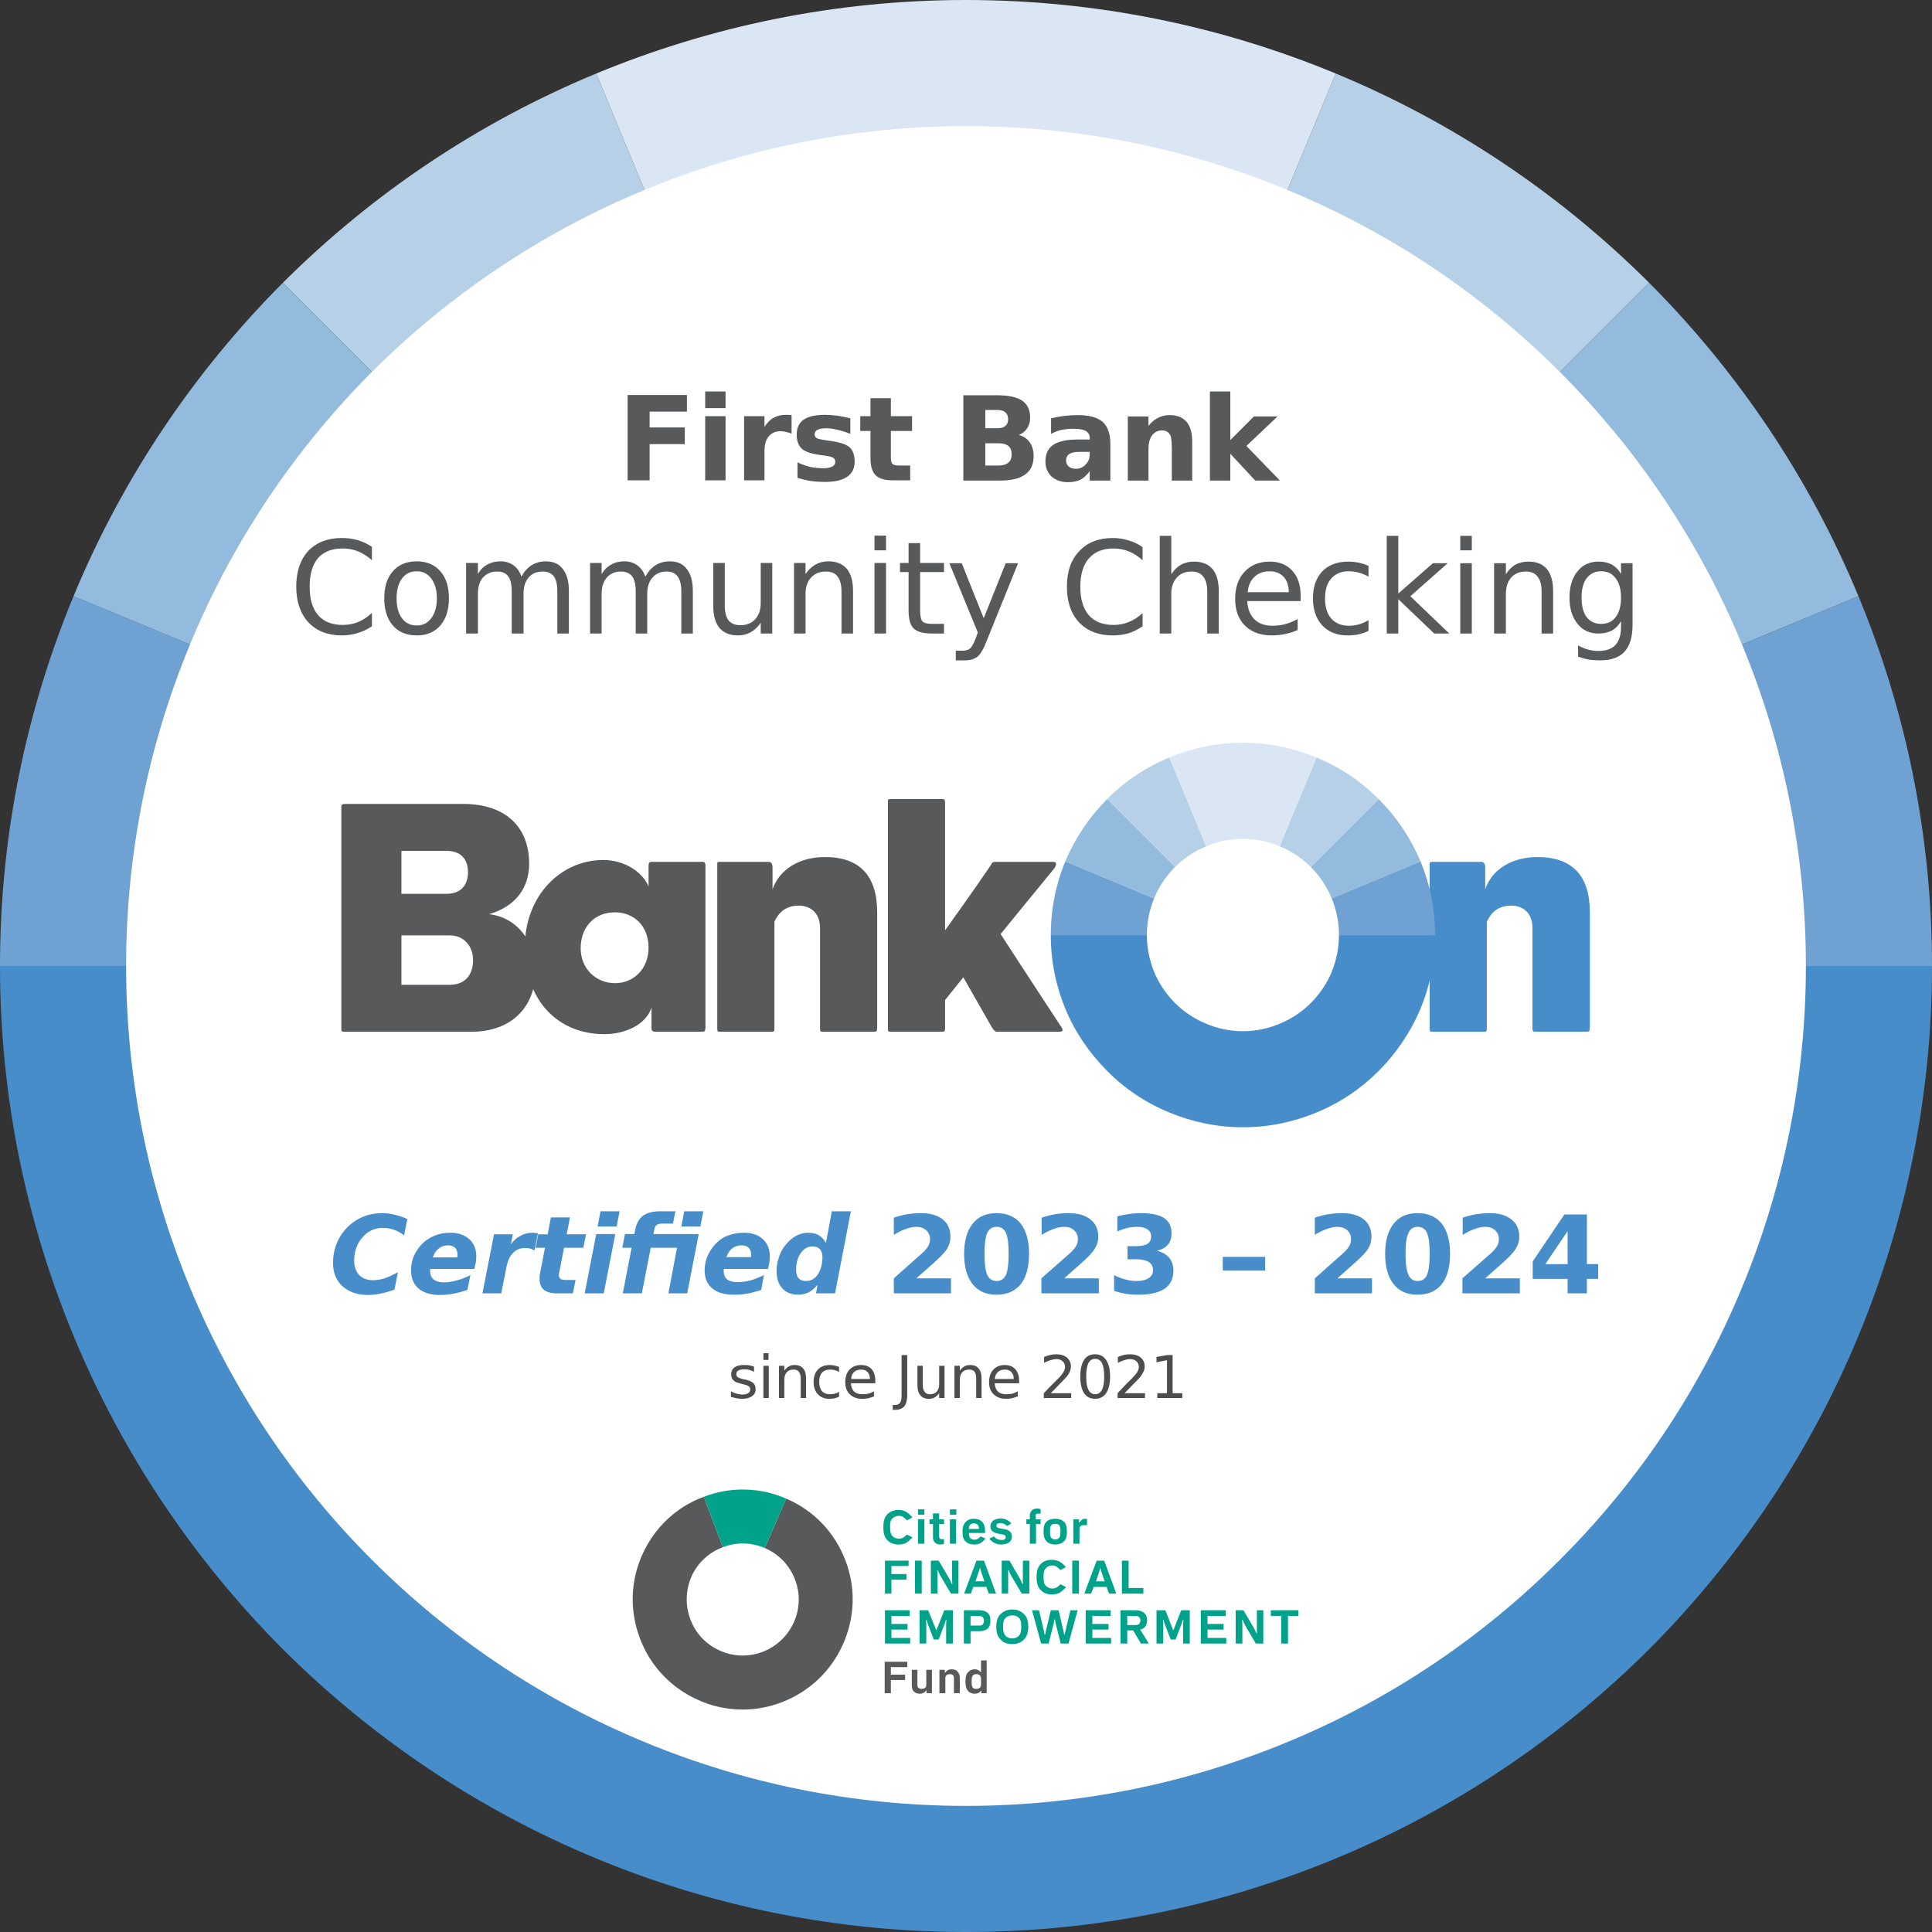 <svg version="1.2" xmlns="http://www.w3.org/2000/svg" viewBox="0 0 720 720" width="720" height="720">
	<rect x="0" y="0" width="720" height="720" fill="#333333" stroke="none"/>
	<title>First Bank-Community Checking 2023 - 2024 (2) 1-ai</title>
	<style>
		.s0 { fill: #6fa2d2 } 
		.s1 { fill: #b5d0e7 } 
		.s2 { fill: #92bbde } 
		.s3 { fill: #478dc9 } 
		.s4 { fill: #dae6f3 } 
		.s5 { fill: #ffffff } 
		.s6 { fill: #58595b } 
		.s7 { fill: #00a289 } 
		.s8 { fill: #4d4d4d } 
	</style>
	<g id="Layer 1">
	</g>
	<g id="Artwork">
		<g id="&lt;Group&gt;">
			<path id="&lt;Path&gt;" class="s0" d="m193.7 291.1l-166.3-68.9c-17.6 42.5-27.4 89-27.4 137.8h180c0-24.4 4.9-47.7 13.7-68.9z"/>
			<path id="&lt;Path&gt;" class="s1" d="m291.1 193.7l-68.9-166.3c-44 18.2-83.6 44.9-116.8 78l127.3 127.3c16.6-16.6 36.4-29.9 58.4-39z"/>
			<path id="&lt;Path&gt;" class="s2" d="m232.7 232.7l-127.3-127.3c-33.1 33.2-59.8 72.8-78 116.8l166.3 68.9c9.1-22 22.4-41.8 39-58.4z"/>
			<path id="&lt;Path&gt;" class="s3" d="m540 360c0 24.4-4.9 47.7-13.7 68.9-9.1 22-22.4 41.8-39 58.4-16.6 16.6-36.4 29.9-58.4 39-21.2 8.8-44.5 13.7-68.9 13.7-24.4 0-47.7-4.9-68.9-13.7-22-9.1-41.8-22.4-58.4-39-16.6-16.6-29.9-36.4-39-58.4-8.8-21.2-13.7-44.5-13.7-68.9h-180c0 48.8 9.8 95.3 27.4 137.8 18.2 44 44.9 83.6 78 116.8 33.2 33.1 72.8 59.8 116.8 78 42.5 17.6 89 27.4 137.8 27.4 48.8 0 95.3-9.8 137.8-27.4 44-18.2 83.6-44.9 116.8-78 33.1-33.2 59.8-72.8 78-116.8 17.6-42.5 27.4-89 27.4-137.8z"/>
			<path id="&lt;Path&gt;" class="s2" d="m526.3 291.1l166.3-68.9c-18.2-44-44.9-83.6-78-116.8l-127.3 127.3c16.6 16.6 29.9 36.4 39 58.4z"/>
			<path id="&lt;Path&gt;" class="s0" d="m540 360h180c0-48.8-9.8-95.3-27.4-137.8l-166.3 68.9c8.8 21.2 13.7 44.5 13.7 68.9z"/>
			<path id="&lt;Path&gt;" class="s1" d="m487.3 232.7l127.3-127.3c-33.2-33.1-72.8-59.8-116.8-78l-68.9 166.3c22 9.1 41.8 22.4 58.4 39z"/>
			<path id="&lt;Path&gt;" class="s4" d="m360 0c-48.8 0-95.3 9.8-137.8 27.4l68.9 166.3c21.2-8.8 44.5-13.7 68.9-13.7 24.4 0 47.7 4.9 68.9 13.7l68.9-166.3c-42.5-17.6-89-27.4-137.8-27.4z"/>
		</g>
		<path id="&lt;Compound Path&gt;" class="s5" d="m649.2 240.2c-15.8-38.3-39-72.7-67.9-101.6-28.8-28.8-63.2-52-101.5-67.8-36.9-15.3-77.4-23.8-119.8-23.8-42.4 0-82.9 8.5-119.8 23.8-38.3 15.8-72.7 39-101.6 67.8-28.8 28.9-52 63.3-67.8 101.6-15.3 36.9-23.8 77.4-23.8 119.8 0 42.4 8.5 82.9 23.8 119.8 15.8 38.3 39 72.7 67.8 101.5 28.9 28.9 63.3 52.1 101.6 67.9 36.9 15.3 77.4 23.8 119.8 23.8 42.4 0 82.9-8.5 119.8-23.8 38.3-15.8 72.7-39 101.5-67.9 28.9-28.8 52.1-63.2 67.9-101.5 15.3-36.9 23.8-77.4 23.8-119.8 0-42.4-8.5-82.9-23.8-119.8z"/>
		<path id="First Bank  Community Checking" fill-rule="evenodd" class="s6" d="m233.9 179v-31.8h22.1v6.2h-13.9v5.9h13.1v6.2h-13.1v13.5zm28.9 0v-23.9h7.6v23.9zm0-26.9v-6.2h7.6v6.2zm32.2 2.6v6.9q-1-0.4-2-0.6-1-0.3-2-0.3-2.9 0-4.5 1.9-1.6 1.9-1.6 5.4v11h-7.6v-23.9h7.6v4q1.5-2.4 3.4-3.4 1.9-1.1 4.5-1.1 0.4 0 0.9 0 0.4 0 1.3 0.1zm21.9 1.2v5.8q-2.4-1-4.7-1.5-2.3-0.6-4.3-0.6-2.2 0-3.3 0.6-1 0.5-1 1.7 0 0.9 0.8 1.4 0.8 0.4 2.9 0.7l1.3 0.2q5.9 0.7 7.9 2.4 2 1.7 2 5.4 0 3.8-2.8 5.7-2.8 1.9-8.4 1.9-2.4 0-4.9-0.3-2.5-0.4-5.2-1.2v-5.8q2.3 1.1 4.7 1.7 2.4 0.5 4.9 0.5 2.2 0 3.3-0.6 1.2-0.6 1.2-1.8 0-1-0.8-1.5-0.8-0.5-3.1-0.8l-1.4-0.2q-5.1-0.6-7.1-2.3-2-1.8-2-5.3 0-3.8 2.6-5.6 2.6-1.8 7.9-1.8 2.1 0 4.5 0.3 2.3 0.3 5 1zm7.5-7.5h7.6v6.7h7.9v5.5h-7.9v10.1q0 1.7 0.7 2.3 0.7 0.5 2.6 0.5h3.9v5.5h-6.5q-4.5 0-6.4-1.9-1.9-1.9-1.9-6.4v-10.1h-3.8v-5.5h3.8zm55.3 13.7q2.6 0.7 4.1 2.8 1.4 2.1 1.4 5.1 0 4.6-3.1 6.8-3.1 2.3-9.5 2.3h-13.6v-31.8h12.3q6.7 0 9.6 2 3 2 3 6.4 0 2.3-1.1 3.9-1.1 1.7-3.1 2.5zm-12.5 11.4h4.9q2.4 0 3.7-1.1 1.2-1 1.2-3.1 0-2.1-1.2-3.1-1.3-1-3.7-1h-4.9zm0-13.9h4.6q1.9 0 2.9-0.9 1-0.8 1-2.5 0-1.6-1-2.5-1-0.9-2.9-0.9h-4.6zm46.6 5.9v13.6h-7.7v-3.5q-1.6 2.2-3.5 3.2-1.9 0.9-4.6 0.9-3.7 0-6.1-2.1-2.3-2.2-2.3-5.6 0-4.2 2.9-6.2 2.9-2 9.1-2h4.5v-0.6q0-1.8-1.5-2.6-1.4-0.8-4.4-0.8-2.5 0-4.6 0.4-2.1 0.5-3.9 1.5v-5.8q2.5-0.6 4.9-0.9 2.5-0.3 5-0.3 6.4 0 9.3 2.5 2.9 2.6 2.9 8.3zm-7.7 2.9h-4q-2.4 0-3.6 0.8-1.2 0.8-1.2 2.4 0 1.4 1 2.3 1 0.8 2.7 0.8 2.1 0 3.6-1.6 1.5-1.5 1.5-3.8zm38.2-3.8v14.5h-7.6v-11.1q0-3.1-0.2-4.3-0.1-1.2-0.5-1.7-0.4-0.8-1.2-1.2-0.7-0.4-1.7-0.4-2.4 0-3.8 1.9-1.3 1.8-1.3 5.1v11.7h-7.7v-23.9h7.7v3.5q1.7-2.1 3.6-3 2-1 4.3-1 4.1 0 6.3 2.5 2.1 2.5 2.1 7.4zm6.6 14.5v-33.2h7.6v18.1l8.8-8.8h8.8l-11.6 11 12.5 12.9h-9.2l-9.3-10v10zm-312.3 24.7v5q-2.4-2.2-5.1-3.3-2.7-1.1-5.8-1.1-6 0-9.2 3.6-3.1 3.7-3.1 10.6 0 6.9 3.1 10.6 3.2 3.7 9.2 3.7 3.1 0 5.8-1.1 2.7-1.1 5.1-3.4v5q-2.5 1.7-5.3 2.5-2.8 0.9-5.9 0.9-7.9 0-12.5-4.9-4.5-4.9-4.5-13.3 0-8.4 4.5-13.3 4.6-4.8 12.5-4.8 3.2 0 5.9 0.8 2.8 0.8 5.3 2.5zm16.7 5.4q5.6 0 8.8 3.7 3.2 3.6 3.2 10.1 0 6.4-3.2 10.1-3.2 3.7-8.8 3.7-5.7 0-8.9-3.7-3.2-3.7-3.2-10.1 0-6.5 3.2-10.1 3.2-3.7 8.9-3.7zm0 3.7q-3.5 0-5.5 2.7-2 2.7-2 7.4 0 4.7 2 7.4 2 2.7 5.5 2.7 3.4 0 5.4-2.7 2.1-2.7 2.1-7.4 0-4.7-2.1-7.4-2-2.7-5.4-2.7zm39 2q1.6-2.9 3.9-4.3 2.2-1.4 5.3-1.4 4.1 0 6.3 2.9 2.2 2.9 2.2 8.1v15.9h-4.3v-15.7q0-3.8-1.3-5.6-1.4-1.8-4.1-1.8-3.4 0-5.3 2.2-1.9 2.2-1.9 6.1v14.8h-4.4v-15.7q0-3.8-1.3-5.6-1.3-1.8-4.1-1.8-3.3 0-5.3 2.2-1.9 2.2-1.9 6.1v14.8h-4.4v-26.3h4.4v4.1q1.4-2.4 3.5-3.5 2.1-1.2 4.9-1.2 2.9 0 4.9 1.5 2 1.4 2.9 4.2zm46.2 0q1.6-2.9 3.9-4.3 2.2-1.4 5.3-1.4 4.1 0 6.3 2.9 2.2 2.9 2.2 8.1v15.9h-4.3v-15.7q0-3.8-1.4-5.6-1.3-1.8-4-1.8-3.4 0-5.3 2.2-2 2.2-2 6.1v14.8h-4.3v-15.7q0-3.8-1.3-5.6-1.4-1.8-4.2-1.8-3.3 0-5.2 2.2-2 2.2-2 6.1v14.8h-4.3v-26.3h4.3v4.1q1.5-2.4 3.6-3.5 2-1.2 4.9-1.2 2.8 0 4.8 1.5 2 1.4 3 4.2zm25.3 10.8v-15.9h4.3v15.8q0 3.7 1.4 5.6 1.5 1.8 4.4 1.8 3.5 0 5.5-2.2 2.1-2.2 2.1-6.1v-14.9h4.3v26.3h-4.3v-4q-1.6 2.3-3.7 3.5-2.1 1.2-4.8 1.2-4.5 0-6.9-2.8-2.3-2.9-2.3-8.3zm52.1-5.5v15.9h-4.3v-15.7q0-3.7-1.5-5.6-1.4-1.8-4.3-1.8-3.5 0-5.5 2.2-2.1 2.2-2.1 6.1v14.8h-4.3v-26.3h4.3v4.1q1.6-2.3 3.7-3.5 2.1-1.2 4.8-1.2 4.5 0 6.9 2.8 2.3 2.8 2.3 8.2zm8 15.9v-26.3h4.3v26.3zm0-31v-5.5h4.3v5.5zm12.7-2.7h4.3v7.4h8.9v3.4h-8.9v14.2q0 3.3 0.9 4.2 0.9 0.9 3.6 0.9h4.4v3.6h-4.4q-5 0-6.9-1.9-1.9-1.8-1.9-6.8v-14.2h-3.2v-3.4h3.2zm40.8 7.5l-11.6 28.7q-1.8 4.7-3.5 6.1-1.8 1.4-4.7 1.4h-3.4v-3.6h2.5q1.8 0 2.8-0.8 1-0.9 2.2-4l0.7-2-10.6-25.8h4.6l8.2 20.5 8.2-20.5zm46.4-6v4.9q-2.4-2.2-5.1-3.3-2.7-1.1-5.7-1.1-6 0-9.2 3.7-3.2 3.6-3.2 10.6 0 6.9 3.2 10.6 3.2 3.6 9.2 3.6 3 0 5.7-1.1 2.7-1.1 5.1-3.3v4.9q-2.5 1.7-5.2 2.6-2.8 0.8-5.9 0.8-7.9 0-12.5-4.8-4.6-4.9-4.6-13.3 0-8.5 4.6-13.3 4.6-4.9 12.5-4.9 3.1 0 5.9 0.9 2.8 0.8 5.2 2.5zm28.4 16.4v15.8h-4.3v-15.7q0-3.7-1.5-5.5-1.4-1.9-4.3-1.9-3.5 0-5.5 2.2-2.1 2.3-2.1 6.1v14.8h-4.3v-36.4h4.3v14.3q1.6-2.4 3.7-3.6 2.1-1.1 4.8-1.1 4.5 0 6.9 2.8 2.3 2.8 2.3 8.2zm30.5 1.6v2.1h-19.9q0.3 4.5 2.7 6.8 2.4 2.4 6.7 2.4 2.5 0 4.8-0.6 2.4-0.7 4.6-1.9v4.1q-2.3 1-4.7 1.5-2.4 0.5-5 0.5-6.2 0-9.9-3.6-3.7-3.7-3.7-9.9 0-6.5 3.5-10.2 3.5-3.8 9.4-3.8 5.3 0 8.4 3.4 3.1 3.4 3.1 9.2zm-19.7-1.2h15.3q0-3.6-1.9-5.7-2-2.1-5.2-2.1-3.6 0-5.7 2.1-2.2 2-2.5 5.7zm45-9.8v4q-1.8-1-3.6-1.5-1.9-0.5-3.7-0.5-4.2 0-6.6 2.7-2.3 2.6-2.3 7.4 0 4.8 2.3 7.5 2.4 2.7 6.6 2.7 1.8 0 3.7-0.5 1.8-0.5 3.6-1.6v4q-1.8 0.9-3.7 1.3-1.9 0.4-4.1 0.4-5.9 0-9.4-3.7-3.5-3.7-3.5-10.1 0-6.4 3.5-10.1 3.5-3.6 9.7-3.6 2 0 3.9 0.4 1.9 0.4 3.6 1.2zm6.8 25.2v-36.4h4.3v21.5l12.9-11.3h5.5l-13.9 12.3 14.5 13.9h-5.6l-13.4-12.8v12.8zm27.4 0v-26.2h4.3v26.2zm0-31v-5.4h4.3v5.4zm34.6 15.2v15.8h-4.3v-15.7q0-3.7-1.5-5.5-1.4-1.9-4.3-1.9-3.5 0-5.5 2.2-2 2.3-2 6.1v14.8h-4.4v-26.2h4.4v4.1q1.5-2.4 3.6-3.6 2.1-1.1 4.8-1.1 4.6 0 6.9 2.8 2.3 2.8 2.3 8.2zm29.6-10.4v23q0 6.7-3 10-3 3.2-9.1 3.2-2.3 0-4.3-0.3-2-0.4-3.9-1.1v-4.2q1.9 1.1 3.8 1.6 1.8 0.5 3.7 0.5 4.3 0 6.4-2.2 2.1-2.3 2.1-6.7v-2.2q-1.3 2.3-3.4 3.5-2.1 1.1-5 1.1-4.9 0-7.8-3.6-3-3.7-3-9.8 0-6.1 3-9.8 2.9-3.6 7.8-3.6 2.9 0 5 1.1 2.1 1.2 3.4 3.5v-4zm-4.3 12.8q0-4.7-2-7.2-1.9-2.6-5.4-2.6-3.4 0-5.4 2.6-1.9 2.5-1.9 7.2 0 4.7 1.9 7.3 2 2.5 5.4 2.5 3.5 0 5.4-2.5 2-2.6 2-7.3z"/>
		<g id="&lt;Group&gt;">
			<g id="&lt;Group&gt;">
				<path id="&lt;Compound Path&gt;" fill-rule="evenodd" class="s6" d="m175.7 384.5c-17.8 0-29.2 0-47.4 0-1 0-1.1-0.1-1.1-1.7 0-31.7 0-50.3 0-82 0-1 0.4-1.2 1.5-1.2 13.8 0 27.4 0 43.9 0 15.4 0 24.6 8.2 24.6 22.3 0 9.1-5.2 16-15 18.8 10.8 1.1 17.4 10.9 17.4 20.8 0 13.8-9 23-23.9 23zm-9.3-67.4h-16.8v16h16.8c5.1 0 8-3 8-8 0-5.2-2.9-8-8-8zm1.3 31.5h-18.1v18.4h18.1c5.2 0 8.6-3.3 8.6-9.2 0-5.4-3.6-9.2-8.6-9.2z"/>
				<path id="&lt;Compound Path&gt;" fill-rule="evenodd" class="s6" d="m261.9 384.5c-3.4 0-15.8 0-17.8 0-0.9 0-1.3-0.5-1.3-1.1v-7.9c-2.1 6.5-10 9.9-17.6 9.9-16.8 0-29.6-12-29.6-32.6 0-18.9 13.3-32.3 29.2-32.3 8.5 0 15 5 16.9 9.9v-7.7c0-1.1 0.3-1.5 1-1.5 7.2 0 12.2 0 19.3 0 0.6 0 0.9 0.5 0.9 1.2 0 24 0 37.3 0 60.4 0 1.4-0.4 1.7-1 1.7zm-32.7-44.5c-7.9 0-12.8 5.7-12.8 13.4 0 7.7 5.8 13 12.8 13 6.9 0 12.5-5.3 12.5-13.2 0-8.3-5.6-13.2-12.5-13.2z"/>
				<path id="&lt;Compound Path&gt;" class="s6" d="m325.7 384.5c-6.9 0-11.8 0-19 0-0.8 0-1.1 0-1.1-1.4v-37.3c0-5.6-3.6-8.3-7.9-8.3-5 0-7.6 2.7-9.1 6v39.6c0 1.2-0.2 1.4-0.9 1.4-6.6 0-12.4 0-19.4 0-0.9 0-1 0-1-1.7 0-23.1 0-36.9 0-60.1 0-1.5 0-1.5 0.8-1.5 6.8 0 11.8 0 18.5 0 0.8 0 1.3 0.8 1.3 2v8.2c2.6-7.4 9.9-12 19.6-12 13 0 19.4 7.1 19.4 20.6v42.6c0 1.8-0.2 1.9-1.2 1.9z"/>
				<path id="&lt;Compound Path&gt;" class="s6" d="m394.6 384.5c-10.2 0-14.8 0-22.8 0-0.9 0-1.3-0.3-2.2-1.7l-10.6-18.6-6.8 8.5v10.4c0 1.2-0.2 1.4-1 1.4-6.5 0-12.4 0-19.3 0-0.9 0-1 0-1-1.7 0-23.1 0-60.3 0-83.4 0-1.5 0-1.6 0.9-1.6 6.8 0 12.8 0 19.3 0 0.9 0 1.1 0.1 1.1 1.6v47.3c0 0 11.7-16.3 17.2-24.5 0.2-0.5 0.4-1 1.5-1 7.1 0 15.3 0 21.7 0 1.5 0 0.9 1.5 0.4 2.3-6.2 7.5-20.1 24.6-20.1 24.6 0 0 15.2 23.4 22.8 34.9 0.6 1.2 0.3 1.5-1.1 1.5z"/>
			</g>
			<g id="&lt;Group&gt;">
				<path id="&lt;Compound Path&gt;" class="s3" d="m591.2 384.5c-6.9 0-11.8 0-18.9 0-0.9 0-1.2 0-1.2-1.4v-37.3c0-5.6-3.6-8.3-7.8-8.3-5.1 0-7.7 2.7-9.2 6v39.6c0 1.2-0.1 1.4-0.9 1.4-6.6 0-12.4 0-19.4 0-0.9 0-1 0-1-1.7 0-23.1 0-36.9 0-60.1 0-1.5 0-1.5 0.9-1.5 6.7 0 11.8 0 18.4 0 0.9 0 1.4 0.8 1.4 2v8.2c2.5-7.4 9.9-12 19.5-12 13.1 0 19.5 7.1 19.5 20.6v42.6c0 1.8-0.3 1.9-1.3 1.9z"/>
			</g>
			<g id="&lt;Group&gt;">
				<path id="&lt;Path&gt;" class="s0" d="m430.1 334.8l-33.1-13.8c-3.5 8.5-5.4 17.7-5.4 27.5h35.8c0-4.9 1-9.5 2.7-13.7z"/>
				<path id="&lt;Path&gt;" class="s1" d="m449.5 315.4l-13.7-33.1c-8.8 3.6-16.7 8.9-23.2 15.5l25.3 25.3c3.3-3.3 7.2-5.9 11.6-7.7z"/>
				<path id="&lt;Path&gt;" class="s2" d="m437.9 323.1l-25.3-25.3c-6.6 6.6-11.9 14.5-15.6 23.2l33.1 13.8c1.8-4.4 4.5-8.4 7.8-11.7z"/>
				<path id="&lt;Path&gt;" class="s3" d="m499 348.5c0 4.8-1 9.4-2.7 13.7-1.8 4.3-4.5 8.3-7.8 11.6-3.3 3.3-7.2 5.9-11.6 7.7-4.2 1.8-8.9 2.8-13.7 2.8-4.9 0-9.5-1-13.7-2.8-4.4-1.8-8.3-4.4-11.6-7.7-3.3-3.3-6-7.3-7.8-11.6-1.7-4.3-2.7-8.9-2.7-13.7h-35.8c0 9.7 1.9 18.9 5.4 27.4 3.6 8.7 9 16.6 15.6 23.2 6.5 6.6 14.4 11.9 23.2 15.5 8.4 3.5 17.7 5.5 27.4 5.5 9.7 0 19-2 27.4-5.5 8.8-3.6 16.6-8.9 23.2-15.5 6.6-6.6 11.9-14.5 15.6-23.2 3.5-8.5 5.4-17.7 5.4-27.4z"/>
				<path id="&lt;Path&gt;" class="s2" d="m496.3 334.8l33.1-13.8c-3.7-8.7-9-16.6-15.6-23.2l-25.3 25.3c3.3 3.3 6 7.3 7.8 11.7z"/>
				<path id="&lt;Path&gt;" class="s0" d="m499 348.5h35.8c0-9.8-1.9-19-5.4-27.5l-33.1 13.8c1.7 4.2 2.7 8.8 2.7 13.7z"/>
				<path id="&lt;Path&gt;" class="s1" d="m488.5 323.1l25.3-25.3c-6.6-6.6-14.4-11.9-23.2-15.5l-13.7 33.1c4.4 1.8 8.3 4.4 11.6 7.7z"/>
				<path id="&lt;Path&gt;" class="s4" d="m463.2 276.8c-9.7 0-19 2-27.4 5.5l13.7 33.1c4.2-1.8 8.8-2.8 13.7-2.8 4.8 0 9.5 1 13.7 2.8l13.7-33.1c-8.4-3.5-17.7-5.5-27.4-5.5z"/>
			</g>
		</g>
		<g id="&lt;Group&gt;">
			<g id="&lt;Group&gt;">
				<g id="&lt;Group&gt;">
					<path id="&lt;Path&gt;" class="s6" d="m276.8 637.1c-5.8 0-11.5-1.2-16.9-3.7-9.9-4.5-17.6-12.6-21.4-22.8-3.9-10.2-3.6-21.4 0.9-31.3 4.5-10 12.6-17.7 22.9-21.5l7.1 18.8c-5.2 1.9-9.4 5.8-11.7 10.9-2.2 5.1-2.4 10.8-0.4 16 1.9 5.2 5.8 9.3 10.9 11.6 5.1 2.3 10.7 2.5 16 0.5 5.2-2 9.3-5.9 11.6-10.9 2.3-5.1 2.5-10.8 0.5-16-2-5.3-6-9.5-11.3-11.8l8-18.4c10.3 4.4 18.1 12.6 22.1 23.1 3.9 10.2 3.5 21.3-1 31.3-4.5 10-12.6 17.6-22.8 21.5-4.7 1.8-9.6 2.7-14.5 2.7z"/>
				</g>
				<g id="&lt;Group&gt;">
					<path id="&lt;Path&gt;" class="s7" d="m285 576.9c-5-2.1-10.5-2.3-15.6-0.3l-7.1-18.8c9.9-3.8 20.9-3.6 30.7 0.7z"/>
				</g>
			</g>
			<g id="&lt;Group&gt;">
				<g id="&lt;Group&gt;">
					<path id="&lt;Compound Path&gt;" class="s7" d="m335 573.4c1.3 0 2-0.6 2.5-1.1l0.5-0.4 2 1c0 0.1 0 0.2-0.2 0.3l-0.1 0.1c-1.6 1.6-2.5 2.3-4.8 2.3-1.8 0-3.1-0.6-4-1.4-1.2-1.1-1.7-2.6-1.7-5.1 0-2.4 0.5-3.7 1.5-4.8 0.9-0.9 2.3-1.6 4.2-1.6 2.4 0 3.7 1.3 4.5 2.1l0.4 0.4c0.2 0.1 0.2 0.2 0.2 0.3l-2 1.1-0.6-0.6c-0.5-0.5-1.1-1.1-2.4-1.1-1 0-1.8 0.4-2.4 0.9-0.6 0.6-0.9 1.3-0.9 3.3 0 2.1 0.4 2.8 1 3.5 0.6 0.5 1.3 0.8 2.3 0.8z"/>
					<path id="&lt;Compound Path&gt;" class="s7" d="m344.5 562.5v2h-2.4v-2zm0 3.7v9.1h-2.4v-9.1z"/>
					<path id="&lt;Compound Path&gt;" class="s7" d="m350.4 575.6c-1.8 0-2.7-1.2-2.7-2.6v-4.8-0.3l-0.3 0.1h-1v-1.8h1 0.3v-0.3-1.9h2.3v1.9l-0.1 0.3h0.4 1.5v1.8h-1.5l-0.4-0.1 0.1 0.3v4.4c0 0.6 0.3 1 0.9 1h0.9v1.7c-0.2 0.2-0.8 0.3-1.3 0.3z"/>
					<path id="&lt;Compound Path&gt;" class="s7" d="m356.4 562.5v2h-2.4v-2zm-0.1 3.7v9.1h-2.3v-9.1z"/>
					<path id="&lt;Compound Path&gt;" fill-rule="evenodd" class="s7" d="m359.9 567.2c0.7-0.8 1.7-1.2 3.1-1.2 1.3 0 2.3 0.4 3 1.1 0.7 0.8 1.1 1.8 1.1 3.4v0.8h-5.7-0.4l0.1 0.3v0.1c0 1.3 0.7 2.1 2.1 2.1 1 0 1.6-0.6 2-1l0.3-0.2 1.6 0.7c0 0.3 0 0.4-0.2 0.5l-0.4 0.4c-0.6 0.6-1.5 1.4-3.4 1.4-1.5 0-2.5-0.4-3.2-1.1-0.8-0.7-1.2-1.7-1.2-3.8 0-1.7 0.4-2.7 1.2-3.5zm4.9 2.6v-0.2-0.2c0-0.7-0.5-1.7-1.8-1.7-1.5 0-1.9 1-1.9 1.7v0.2l-0.1 0.2h0.3 3.3z"/>
					<path id="&lt;Compound Path&gt;" class="s7" d="m369.2 574l-0.2-0.2c-0.1-0.1-0.2-0.2-0.2-0.5l1.6-0.7 0.1 0.1c0.6 0.7 1.5 1.2 2.8 1.2 1.1 0 1.5-0.4 1.5-1.1 0-0.6-0.5-0.9-1.4-1l-1.6-0.3c-1.4-0.3-2.7-1-2.7-2.6 0-1.7 1.2-3 3.9-3 1.6 0 2.7 0.7 3.4 1.3l0.2 0.2c0.1 0.1 0.2 0.3 0.2 0.5l-1.6 0.8-0.2-0.2c-0.5-0.5-1.2-0.9-2.2-0.9-1.1 0-1.5 0.5-1.5 1 0 0.6 0.6 0.8 1.5 1l1.7 0.3c1.2 0.2 2.6 0.9 2.6 2.7 0 1.7-1.2 3-4 3-1.9 0-3.2-0.9-3.9-1.6z"/>
					<path id="&lt;Compound Path&gt;" class="s7" d="m387.8 564.1h-1.2c-0.3 0-0.6 0.2-0.6 0.5v1.3 0.3h0.3 1.5v1.8h-1.5l-0.3-0.1 0.1 0.3v7.1h-2.3v-7.1-0.3l-0.3 0.1h-1v-1.8h1 0.3v-0.3-1.2c0-1.4 1-2.5 2.7-2.5h0.1c0.7 0 1 0.1 1.2 0.3z"/>
					<path id="&lt;Compound Path&gt;" fill-rule="evenodd" class="s7" d="m396.5 567.1c0.7 0.7 1.1 1.6 1.1 3.6 0 2.2-0.4 3.1-1.2 3.8-0.7 0.7-1.8 1.1-3.1 1.1-1.4 0-2.5-0.4-3.2-1.1-0.7-0.7-1.2-1.6-1.2-3.8 0-2 0.4-2.9 1.1-3.6 0.7-0.7 1.8-1.1 3.3-1.1 1.4 0 2.5 0.4 3.2 1.1zm-1.9 6.1c0.4-0.3 0.6-0.8 0.6-2.5 0-1.5-0.2-2-0.5-2.3-0.3-0.4-0.8-0.5-1.4-0.5-0.8 0-1.2 0.1-1.5 0.5-0.3 0.3-0.5 0.8-0.5 2.3 0 1.7 0.2 2.2 0.6 2.5 0.3 0.3 0.7 0.5 1.4 0.5 0.6 0 1-0.2 1.3-0.5z"/>
					<path id="&lt;Compound Path&gt;" class="s7" d="m402.3 569.6v5.7h-2.3v-9.1h2.1v1.3l0.2-0.2c0.3-0.3 0.9-1.3 2-1.3h0.2q0.3 0 0.6 0.2v2.2h-1.4c-0.7 0-1.4 0.4-1.4 1.2z"/>
					<path id="&lt;Compound Path&gt;" class="s7" d="m329.8 593.9v-12.3h8.8v2h-6.1-0.3v0.3 2.5 0.3l0.3-0.1h5.3v2.1h-5.3-0.3v0.3 4.9z"/>
					<path id="&lt;Compound Path&gt;" class="s7" d="m343.5 581.6v12.3h-2.5v-12.3z"/>
					<path id="&lt;Compound Path&gt;" class="s7" d="m357.2 581.6v12.3h-2.8l-4.1-6.9-0.8-1.8h-0.2l0.1 1.8v6.9h-2.5v-12.3h2.9l4.1 6.9 0.8 1.8h0.2l-0.1-1.8v-6.9z"/>
					<path id="&lt;Compound Path&gt;" fill-rule="evenodd" class="s7" d="m367.7 591.4h-0.3-4.4-0.3l-0.1 0.3-0.8 2.2h-2.5l4.6-12.3h2.8l4.5 12.3h-2.7l-0.8-2.2zm-3.9-2.1h2.8l0.3 0.1-0.1-0.3-1.1-3.2-0.4-1.5h-0.1l-0.5 1.5-1.1 3.2-0.1 0.3z"/>
					<path id="&lt;Compound Path&gt;" class="s7" d="m383.6 581.6v12.3h-2.8l-4.1-6.9-0.8-1.8h-0.2v1.8 6.9h-2.4v-12.3h2.9l4 6.9 0.8 1.8h0.2v-1.8-6.9z"/>
					<path id="&lt;Compound Path&gt;" class="s7" d="m392.2 592c1.2 0 1.9-0.6 2.5-1.1l0.5-0.5 2 1c0 0.2-0.1 0.2-0.2 0.4l-0.1 0.1c-1.6 1.6-2.6 2.3-4.9 2.3-1.8 0-3.1-0.6-4-1.5-1.2-1.1-1.7-2.5-1.7-5 0-2.4 0.5-3.7 1.6-4.9 0.9-0.9 2.2-1.5 4.1-1.5 2.5 0 3.8 1.2 4.6 2l0.4 0.4c0.1 0.1 0.1 0.2 0.1 0.4l-1.9 1-0.6-0.6c-0.5-0.4-1.2-1.1-2.4-1.1-1.1 0-1.9 0.4-2.4 1-0.6 0.6-0.9 1.2-0.9 3.3 0 2 0.3 2.8 1 3.4 0.5 0.5 1.3 0.9 2.3 0.9z"/>
					<path id="&lt;Compound Path&gt;" class="s7" d="m402.1 581.6v12.3h-2.5v-12.3z"/>
					<path id="&lt;Compound Path&gt;" fill-rule="evenodd" class="s7" d="m412.5 591.4h-0.3-4.4-0.3v0.3l-0.9 2.2h-2.5l4.6-12.3h2.8l4.5 12.3h-2.7l-0.8-2.2zm-3.9-2.1h2.8l0.4 0.1-0.2-0.3-1.1-3.2-0.4-1.5h-0.1l-0.4 1.5-1.1 3.2-0.2 0.3z"/>
					<path id="&lt;Compound Path&gt;" class="s7" d="m420.6 591.9l0.3-0.1h5.2v2.1h-8v-12.3h2.5v10z"/>
					<path id="&lt;Compound Path&gt;" class="s7" d="m339.2 612.5h-9.4v-12.4h9.2v2.1h-6.5l-0.3-0.1v0.3 2.5 0.3h0.3 5.7v2.1h-5.7l-0.3-0.1v0.3 2.6 0.3h0.3 6.7z"/>
					<path id="&lt;Compound Path&gt;" class="s7" d="m352.7 603.7h-0.2l-0.5 1.6-2.2 5.7h-1.8l-2.2-5.7-0.5-1.6h-0.2l0.1 1.6v7.2h-2.5v-12.4h3.2l3 7.4h0.1l2.9-7.4h3.2v12.4h-2.5v-7.2z"/>
					<path id="&lt;Compound Path&gt;" fill-rule="evenodd" class="s7" d="m364.9 607.9h-2.9-0.3v0.3 4.3h-2.5v-12.4h5.7c1.6 0 2.6 0.4 3.3 1.1 0.6 0.6 0.9 1.3 0.9 2.9 0 1.4-0.4 2.2-1 2.8-0.7 0.6-1.6 1-3.2 1zm0-5.7h-2.9l-0.3-0.1v0.3 3.2 0.3l0.3-0.1h2.9q1.7 0.1 1.8-1.8c0-1.2-0.7-1.8-1.8-1.8z"/>
					<path id="&lt;Compound Path&gt;" fill-rule="evenodd" class="s7" d="m381.7 601.6c1 1.1 1.5 2.3 1.5 4.6 0 2.4-0.6 3.8-1.7 4.9-1 1-2.4 1.6-4.3 1.6-1.9 0-3.3-0.6-4.2-1.6-1.2-1.1-1.7-2.5-1.7-4.9 0-2.3 0.5-3.5 1.5-4.6 1-1 2.4-1.8 4.5-1.8 2 0 3.4 0.8 4.4 1.8zm-2.1 8.1c0.7-0.7 1-1.6 1-3.5 0-2-0.3-2.6-0.9-3.3-0.5-0.5-1.3-0.9-2.4-0.9-1.2 0-2 0.4-2.5 0.9-0.7 0.7-1 1.3-1 3.3 0 1.9 0.4 2.8 1 3.5 0.6 0.5 1.3 0.9 2.4 0.9 1.1 0 1.9-0.4 2.4-0.9z"/>
					<path id="&lt;Compound Path&gt;" class="s7" d="m389.3 609.2h0.2l0.3-1.5 1.8-7.6h2.9l1.8 7.6 0.3 1.5h0.2l0.3-1.5 1.8-7.6h2.7l-3.4 12.4h-2.9l-1.9-7.6-0.3-1.5h-0.1l-0.3 1.5-1.9 7.6h-2.8l-3.4-12.4h2.6l1.8 7.6z"/>
					<path id="&lt;Compound Path&gt;" class="s7" d="m414.1 612.5h-9.5v-12.4h9.3v2.1h-6.5l-0.4-0.1 0.1 0.3v2.5l-0.1 0.3h0.4 5.7v2.1h-5.7l-0.4-0.1 0.1 0.3v2.6l-0.1 0.3h0.4 6.7z"/>
					<path id="&lt;Compound Path&gt;" fill-rule="evenodd" class="s7" d="m424.9 607.3l3 4.8c0.1 0.1 0.1 0.2 0.1 0.4h-2.8l-2.9-4.9h-2-0.3l0.1 0.3v4.6h-2.5v-12.4h5.6c1.7 0 2.7 0.5 3.4 1.2 0.6 0.6 0.9 1.3 0.9 2.5 0 1.7-0.7 3.1-2.6 3.5zm-1.6-5.1h-3l-0.3-0.1 0.1 0.3v2.9l-0.1 0.3h0.3 3c1.1 0 1.7-0.7 1.7-1.7 0-1-0.6-1.7-1.7-1.7z"/>
					<path id="&lt;Compound Path&gt;" class="s7" d="m441 603.7h-0.2l-0.5 1.6-2.2 5.7h-1.8l-2.2-5.7-0.5-1.6h-0.2l0.1 1.6v7.2h-2.5v-12.4h3.3l2.9 7.4h0.1l2.9-7.4h3.2v12.4h-2.5v-7.2z"/>
					<path id="&lt;Compound Path&gt;" class="s7" d="m457 612.5h-9.5v-12.4h9.3v2.1h-6.5l-0.3-0.1v0.3 2.5 0.3h0.3 5.7v2.1h-5.7l-0.3-0.1v0.3 2.6 0.3h0.3 6.7z"/>
					<path id="&lt;Compound Path&gt;" class="s7" d="m470.8 600.1v12.4h-2.8l-4.1-7-0.8-1.8h-0.2l0.1 1.8v7h-2.5v-12.4h2.9l4.1 7 0.8 1.7h0.1v-1.7-7z"/>
					<path id="&lt;Compound Path&gt;" class="s7" d="m477.6 602.1l-0.4 0.1h-3.6v-2.1h10.3v2.1h-3.6l-0.3-0.1v0.3 10.1h-2.5v-10.1z"/>
					<path id="&lt;Compound Path&gt;" class="s6" d="m329.7 631v-11.7h8.4v2h-5.8l-0.3-0.1v0.3 2.4 0.3l0.3-0.1h5v2h-5-0.3v0.3 4.6z"/>
					<path id="&lt;Compound Path&gt;" class="s6" d="m345.3 629.9l-0.6 0.6c-0.5 0.5-1.1 0.7-2 0.7-0.9 0-1.6-0.3-2.1-0.8-0.6-0.5-0.8-1.3-0.8-2.6v-5.5h2.1v5.8c0 0.6 0.4 1.3 1.6 1.3 0.9 0 1.7-0.5 1.7-1.3v-5.8h2.1v8.7h-2z"/>
					<path id="&lt;Compound Path&gt;" class="s6" d="m352.1 623.5l0.6-0.7c0.5-0.5 1.1-0.7 2-0.7 1 0 1.7 0.3 2.1 0.8 0.6 0.6 0.9 1.3 0.9 2.7v5.4h-2.2v-5.7c0-0.6-0.3-1.4-1.5-1.4-0.9 0-1.7 0.5-1.7 1.4v5.7h-2.2v-8.7h2z"/>
					<path id="&lt;Compound Path&gt;" fill-rule="evenodd" class="s6" d="m365.6 618.8h2.1v12.2h-2v-1l-0.3 0.3c-0.5 0.6-1.1 0.9-2.1 0.9-1 0-1.8-0.3-2.4-0.9-0.6-0.6-1.1-1.5-1.1-3.6 0-2.1 0.4-3 1.1-3.6 0.6-0.7 1.4-1 2.4-1 1 0 1.5 0.4 1.9 0.8l0.4 0.3zm-3 10.2c0.3 0.3 0.7 0.4 1.2 0.4 1.2 0 1.8-0.6 1.8-1.6v-2.2c0-1.1-0.6-1.7-1.8-1.7-0.6 0-1 0.2-1.2 0.5-0.4 0.4-0.5 0.9-0.5 2.3 0 1.2 0.1 1.9 0.5 2.3z"/>
				</g>
			</g>
		</g>
		<g id="&lt;Group&gt;">
			<path id="Certified 2023 – 2024
" fill-rule="evenodd" class="s3" d="m148.3 474.1l-1.3 6.5q-2.7 1-5.2 1.5-2.5 0.5-4.7 0.5-5.9 0-9.5-3.3-3.5-3.2-3.5-8.6 0-3.5 1.1-6.6 1.1-3.1 3.3-5.7 2.6-3 6.2-4.7 3.6-1.6 7.8-1.6 2.3 0 4.6 0.6 2.3 0.5 4.7 1.6l-1.2 6.1q-1.9-1.5-3.8-2.1-1.9-0.7-4.1-0.7-4.6 0-7.6 3.5-3.1 3.5-3.1 8.7 0 3.4 1.9 5.4 1.9 1.9 5.2 1.9 2 0 4.2-0.7 2.3-0.8 5-2.3zm28.7-2.3l-0.2 1.1h-16.5q0 0.2 0 0.4 0 0.2 0 0.3 0 2.2 1.3 3.2 1.3 1.1 3.8 1.1 2.3 0 4.7-0.7 2.5-0.6 5.2-2l-1.1 5.5q-2.6 0.9-5.1 1.4-2.5 0.5-5.2 0.5-5.1 0-7.9-2.4-2.8-2.4-2.8-6.7 0-2.6 0.8-4.9 1-2.4 2.7-4.4 2-2.3 4.8-3.5 2.8-1.3 6.3-1.3 4.4 0 7.1 2.4 2.6 2.4 2.6 6.4 0 0.8-0.1 1.7-0.1 0.9-0.4 1.9zm-15.7-3.2h9.1q0-0.3 0.1-0.5 0-0.3 0-0.6 0-1.5-0.9-2.5-1-0.9-2.6-0.9-2.1 0-3.5 1.2-1.5 1.1-2.2 3.3zm39.2-9l-1.3 6.4q-0.7-0.4-1.6-0.7-0.9-0.2-1.9-0.2-2.7 0-4.5 1.8-1.7 1.7-2.4 5l-2 10.1h-7l4.3-22h7l-0.7 3.7q1.4-2 3.5-3.1 2.1-1.2 4.6-1.2 0.4 0 0.9 0.1 0.4 0 1.1 0.1zm4.8-5.9h7.1l-1.2 6.3h7.2l-1 5h-7.2l-1.8 9.3q-0.1 0.3-0.1 0.6 0 0.2 0 0.4 0 0.9 0.6 1.3 0.6 0.4 2 0.4h3.6l-1 5h-5.9q-3.2 0-4.9-1.3-1.6-1.4-1.6-3.9 0-0.5 0-1.2 0.1-0.6 0.2-1.3l1.8-9.3h-3.5l1-5h3.5zm12.6 28.3l4.3-22.1h7.1l-4.3 22.1zm4.8-24.9l1.1-5.7h7.1l-1.1 5.7zm31.2 0l1.1-5.7h7.1l-1.1 5.7zm-7.6-5.7h5.4l-0.9 4.6h-3.9q-1.5 0-2.2 0.5-0.7 0.6-0.9 1.9l-0.3 1.5h16.9l-4.3 22.1h-7l3.2-17h-9.8l-3.3 17h-7.1l3.3-17h-3.5l1-5.1h3.5l0.3-1.5q0.7-3.7 3-5.4 2.3-1.6 6.6-1.6zm40.2 20.4l-0.3 1.1h-16.4q0 0.1-0.1 0.3 0 0.3 0 0.4 0 2.1 1.3 3.2 1.3 1 3.9 1 2.2 0 4.7-0.6 2.4-0.7 5.1-2l-1 5.5q-2.6 0.9-5.2 1.4-2.5 0.4-5.1 0.4-5.2 0-8-2.4-2.8-2.3-2.8-6.7 0-2.5 0.9-4.9 0.9-2.3 2.6-4.3 2-2.4 4.8-3.6 2.9-1.2 6.3-1.2 4.5 0 7.1 2.4 2.6 2.4 2.6 6.4 0 0.8-0.1 1.7-0.1 0.8-0.3 1.9zm-15.8-3.3h9.1q0.1-0.2 0.1-0.5 0-0.2 0-0.5 0-1.6-0.9-2.5-0.9-0.9-2.6-0.9-2 0-3.5 1.1-1.4 1.1-2.2 3.3zm37.1-5.3l2.2-11.8h7.1l-5.9 30.6h-7.1l0.6-3.2q-1.6 1.9-3.3 2.8-1.8 0.9-3.9 0.9-3.7 0-5.9-2.3-2.2-2.4-2.2-6.5 0-2.5 0.8-4.9 0.7-2.4 2.2-4.4 1.8-2.4 4-3.7 2.3-1.3 4.8-1.3 2.3 0 3.9 0.9 1.6 0.9 2.7 2.9zm-7.4 14.2q2.7 0 4.4-2.5 1.7-2.5 1.7-6.5 0-1.8-1-2.9-0.9-1-2.7-1-2.6 0-4.4 2.5-1.7 2.4-1.7 6.3 0 2 0.9 3.1 1 1 2.8 1zm47.3-6.5l-6.2 5.5h12.9v5.6h-21.3v-5.6l10.7-9.5q1.4-1.3 2.1-2.5 0.7-1.2 0.7-2.6 0-2-1.4-3.3-1.4-1.3-3.7-1.3-1.8 0-3.9 0.8-2.1 0.7-4.5 2.2v-6.4q2.6-0.9 5.1-1.3 2.5-0.4 4.9-0.4 5.3 0 8.2 2.3 2.9 2.3 2.9 6.5 0 2.4-1.2 4.4-1.3 2.1-5.3 5.6zm35.8-3.6q0 7.3-3.1 11.3-3.2 3.9-9 3.9-5.8 0-8.9-3.9-3.2-4-3.2-11.3 0-7.3 3.2-11.3 3.1-3.9 8.9-3.9 5.8 0 9 3.9 3.1 4 3.1 11.3zm-7.6-0.1q0-5.5-1-7.7-1-2.3-3.5-2.3-2.4 0-3.5 2.3-1 2.2-1 7.7 0 5.6 1 7.9 1.1 2.3 3.5 2.3 2.4 0 3.5-2.3 1-2.3 1-7.9zm26.9 3.7l-6.2 5.5h12.9v5.6h-21.4v-5.6l10.8-9.5q1.4-1.3 2.1-2.5 0.7-1.2 0.7-2.6 0-2-1.4-3.3-1.4-1.3-3.7-1.3-1.8 0-3.9 0.8-2.1 0.7-4.5 2.2v-6.4q2.6-0.9 5.1-1.3 2.5-0.4 4.9-0.4 5.2 0 8.1 2.3 3 2.3 3 6.5 0 2.4-1.3 4.4-1.2 2.1-5.2 5.6zm28.4-4.8q3 0.8 4.6 2.7 1.5 1.9 1.5 4.8 0 4.4-3.3 6.7-3.4 2.2-9.8 2.2-2.3 0-4.5-0.3-2.3-0.4-4.5-1.1v-5.9q2.1 1.1 4.2 1.6 2.1 0.6 4.1 0.6 3 0 4.6-1.1 1.6-1 1.6-3 0-2-1.6-3-1.6-1-4.9-1h-3v-4.9h3.2q2.9 0 4.3-0.9 1.3-0.9 1.3-2.7 0-1.7-1.3-2.6-1.4-1-3.8-1-1.9 0-3.7 0.4-1.9 0.5-3.8 1.3v-5.6q2.3-0.6 4.5-0.9 2.2-0.3 4.3-0.3 5.7 0 8.6 1.8 2.8 1.9 2.8 5.7 0 2.6-1.3 4.2-1.4 1.7-4.1 2.3zm24.5 7.4v-5.1h15.8v5.1zm48.9-2.6l-6.2 5.5h12.9v5.6h-21.3v-5.6l10.7-9.5q1.4-1.3 2.1-2.5 0.7-1.2 0.7-2.6 0-2-1.4-3.3-1.4-1.3-3.7-1.3-1.8 0-3.9 0.8-2.1 0.7-4.5 2.2v-6.4q2.6-0.9 5.1-1.3 2.5-0.4 4.9-0.4 5.3 0 8.2 2.3 2.9 2.3 2.9 6.5 0 2.4-1.2 4.4-1.3 2.1-5.3 5.6zm35.8-3.6q0 7.3-3.1 11.3-3.2 3.9-9 3.9-5.8 0-8.9-3.9-3.2-4-3.2-11.3 0-7.3 3.2-11.3 3.1-3.9 8.9-3.9 5.8 0 9 3.9 3.1 4 3.1 11.3zm-7.6-0.1q0-5.5-1-7.7-1-2.3-3.5-2.3-2.4 0-3.4 2.3-1.1 2.2-1.1 7.7 0 5.6 1.1 7.9 1 2.3 3.4 2.3 2.5 0 3.5-2.3 1-2.3 1-7.9zm26.9 3.7l-6.2 5.5h12.9v5.6h-21.4v-5.6l10.8-9.5q1.4-1.3 2.1-2.5 0.7-1.2 0.7-2.6 0-2-1.4-3.3-1.4-1.3-3.7-1.3-1.8 0-3.9 0.8-2.1 0.7-4.5 2.2v-6.4q2.6-0.9 5.1-1.3 2.5-0.4 4.9-0.4 5.2 0 8.1 2.3 3 2.3 3 6.5 0 2.4-1.3 4.4-1.2 2.1-5.2 5.6zm11.5-0.8l11.8-17.5h8.4v18.5h4.2v5.5h-4.2v5.4h-7.2v-5.4h-13zm13 1v-12.3l-8.3 12.3z"/>
			<path id="since June 2021
" fill-rule="evenodd" class="s8" d="m281 509.3v1.9q-0.9-0.4-1.8-0.7-0.9-0.2-1.9-0.2-1.4 0-2.2 0.5-0.7 0.4-0.7 1.3 0 0.7 0.5 1.1 0.6 0.4 2.1 0.8l0.7 0.1q2.1 0.5 3 1.3 0.9 0.8 0.9 2.3 0 1.7-1.3 2.6-1.4 1-3.7 1-0.9 0-2-0.2-1-0.2-2.2-0.5v-2.1q1.1 0.6 2.2 0.9 1 0.3 2.1 0.3 1.4 0 2.1-0.5 0.8-0.5 0.8-1.4 0-0.8-0.6-1.2-0.5-0.4-2.4-0.8l-0.6-0.2q-1.9-0.4-2.7-1.2-0.8-0.8-0.8-2.2 0-1.7 1.2-2.6 1.2-0.9 3.4-0.9 1.1 0 2.1 0.1 0.9 0.2 1.8 0.5zm3.5 11.7v-12h2v12zm0-14.2v-2.5h1.9v2.5zm15.9 6.9v7.3h-2v-7.2q0-1.7-0.7-2.6-0.6-0.8-2-0.8-1.6 0-2.5 1-0.9 1-0.9 2.8v6.8h-2v-12h2v1.8q0.7-1 1.7-1.6 0.9-0.5 2.2-0.5 2.1 0 3.1 1.3 1.1 1.2 1.1 3.7zm12.3-4.3v1.9q-0.8-0.5-1.7-0.7-0.8-0.2-1.7-0.2-1.9 0-3 1.2-1 1.2-1 3.4 0 2.2 1 3.4 1.1 1.2 3 1.2 0.9 0 1.7-0.2 0.9-0.2 1.7-0.7v1.8q-0.8 0.4-1.7 0.6-0.9 0.2-1.9 0.2-2.7 0-4.3-1.7-1.6-1.7-1.6-4.6 0-2.9 1.6-4.6 1.6-1.7 4.4-1.7 1 0 1.8 0.2 0.9 0.2 1.7 0.5zm13.5 5.1v1h-9.1q0.1 2 1.2 3.1 1.1 1 3.1 1 1.1 0 2.2-0.2 1.1-0.3 2.1-0.9v1.9q-1 0.4-2.2 0.7-1.1 0.2-2.2 0.2-2.9 0-4.6-1.7-1.7-1.6-1.7-4.5 0-3 1.6-4.7 1.6-1.7 4.3-1.7 2.5 0 3.9 1.5 1.4 1.6 1.4 4.3zm-9-0.6h7q0-1.6-0.9-2.6-0.9-0.9-2.3-0.9-1.7 0-2.7 0.9-1 0.9-1.1 2.6zm18.8 6v-14.9h2.1v14.9q0 2.9-1.1 4.2-1.1 1.3-3.5 1.3h-0.8v-1.8h0.7q1.4 0 2-0.8 0.6-0.8 0.6-2.9zm5.9-3.6v-7.3h2v7.2q0 1.7 0.7 2.5 0.6 0.9 2 0.9 1.6 0 2.5-1 0.9-1 0.9-2.8v-6.8h2v12h-2v-1.8q-0.7 1-1.7 1.6-0.9 0.5-2.2 0.5-2 0-3.1-1.3-1.1-1.3-1.1-3.7zm23.9-2.6v7.3h-2v-7.2q0-1.7-0.6-2.6-0.7-0.8-2-0.8-1.6 0-2.6 1-0.9 1-0.9 2.8v6.8h-2v-12h2v1.8q0.7-1 1.7-1.6 0.9-0.5 2.2-0.5 2.1 0 3.1 1.3 1.1 1.2 1.1 3.7zm14 0.8v1h-9.1q0.1 2 1.2 3.1 1.1 1 3.1 1 1.1 0 2.2-0.2 1.1-0.3 2.1-0.9v1.9q-1.1 0.4-2.2 0.7-1.1 0.2-2.2 0.2-2.9 0-4.6-1.7-1.7-1.6-1.7-4.5 0-3 1.6-4.7 1.6-1.7 4.3-1.7 2.4 0 3.8 1.5 1.5 1.6 1.5 4.3zm-9.1-0.6h7.1q0-1.6-0.9-2.6-0.9-0.9-2.4-0.9-1.6 0-2.6 0.9-1 0.9-1.2 2.6zm20.9 5.3h7.6v1.8h-10.2v-1.8q1.2-1.3 3.4-3.5 2.1-2.1 2.7-2.7 1-1.2 1.4-2 0.4-0.8 0.4-1.6 0-1.3-0.9-2.1-0.9-0.8-2.3-0.8-1 0-2.2 0.4-1.1 0.3-2.4 1v-2.2q1.3-0.5 2.5-0.8 1.1-0.2 2.1-0.2 2.4 0 3.9 1.2 1.5 1.3 1.5 3.3 0 1-0.4 1.9-0.3 0.9-1.3 2.1-0.3 0.3-1.7 1.8-1.5 1.5-4.1 4.2zm16.5-14.5q2.7 0 4.1 2.1 1.5 2.1 1.5 6.2 0 4-1.5 6.2-1.4 2.1-4.1 2.1-2.7 0-4.1-2.1-1.4-2.2-1.4-6.2 0-4.1 1.4-6.2 1.4-2.1 4.1-2.1zm0 1.7q-1.6 0-2.5 1.6-0.8 1.7-0.8 5 0 3.3 0.8 4.9 0.9 1.7 2.5 1.7 1.7 0 2.6-1.7 0.8-1.6 0.8-4.9 0-3.3-0.8-5-0.9-1.6-2.6-1.6zm11 12.8h7.6v1.8h-10.2v-1.8q1.2-1.3 3.3-3.5 2.2-2.1 2.7-2.7 1.1-1.2 1.5-2 0.4-0.8 0.4-1.6 0-1.3-0.9-2.1-0.9-0.8-2.3-0.8-1.1 0-2.2 0.4-1.1 0.3-2.4 1v-2.2q1.3-0.5 2.4-0.8 1.2-0.2 2.1-0.2 2.5 0 4 1.2 1.5 1.3 1.5 3.3 0 1-0.4 1.9-0.4 0.9-1.3 2.1-0.3 0.3-1.7 1.8-1.5 1.5-4.1 4.2zm12.2 1.8v-1.8h3.6v-12.3l-3.9 0.8v-2l3.9-0.7h2.1v14.2h3.6v1.8z"/>
		</g>
	</g>
</svg>